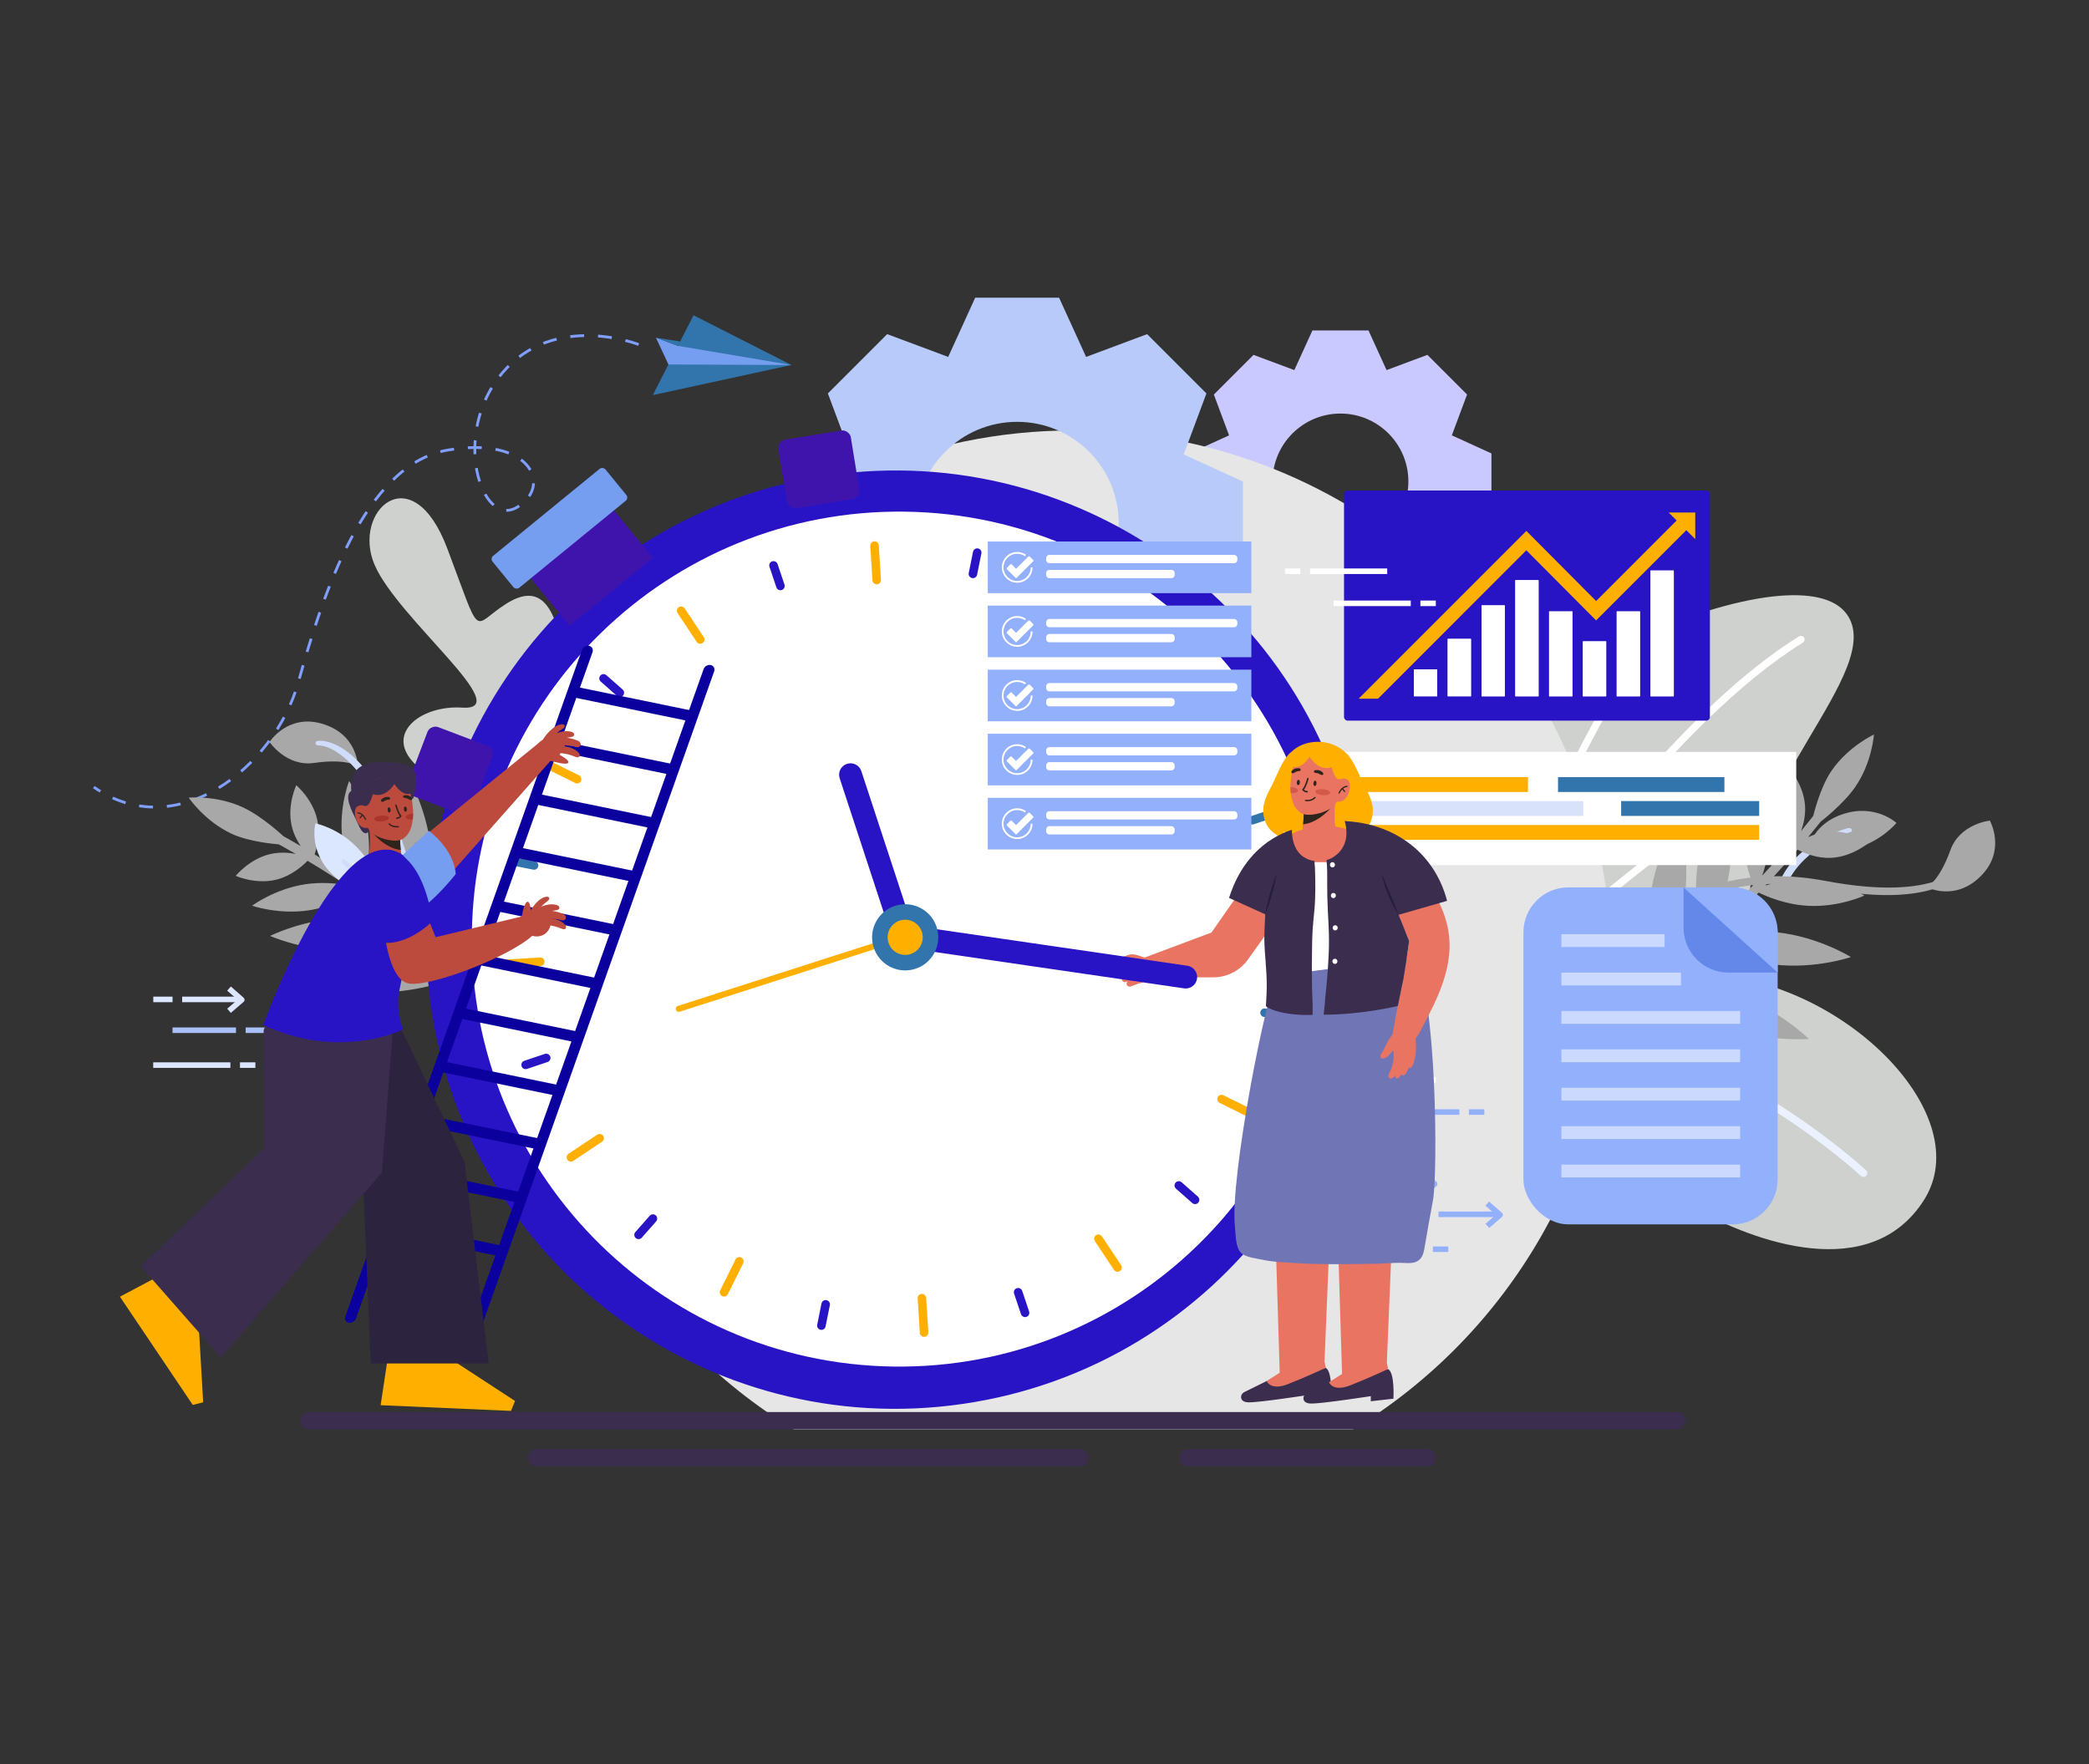 <?xml version="1.0" encoding="UTF-8"?>
<svg id="Layer_1" data-name="Layer 1" xmlns="http://www.w3.org/2000/svg" viewBox="0 0 752 635">
  <rect x="0" y="0" width="752" height="635" fill="#333333" stroke="none"/>
  <defs>
    <style>
      .cls-1 {
        fill: #c9c9ff;
      }

      .cls-2 {
        fill: #cfd1cf;
      }

      .cls-3 {
        fill: #d8e2fb;
      }

      .cls-4 {
        fill: #a9352d;
      }

      .cls-5 {
        fill: #3b2d4e;
      }

      .cls-6 {
        fill: #cad9fd;
      }

      .cls-7 {
        fill: #93b0fd;
      }

      .cls-8 {
        fill: #dce7ff;
      }

      .cls-9 {
        fill: #d35a4b;
      }

      .cls-10 {
        fill: #fff;
      }

      .cls-11 {
        fill: #cfdcfa;
      }

      .cls-12 {
        fill: #3f14ad;
      }

      .cls-13 {
        fill: #271e3b;
      }

      .cls-14 {
        fill: #7076b5;
      }

      .cls-15 {
        fill: #dbe6ff;
      }

      .cls-16 {
        fill: #ebf1ff;
      }

      .cls-17 {
        fill: none;
        stroke: #809eff;
        stroke-dasharray: 5;
        stroke-miterlimit: 10;
      }

      .cls-18 {
        fill: #0b009e;
      }

      .cls-19 {
        fill: #6388ea;
      }

      .cls-20 {
        fill: #a8a8a8;
      }

      .cls-21 {
        fill: #759ef0;
      }

      .cls-22 {
        fill: #bc4b3e;
      }

      .cls-23 {
        fill: #2914c5;
      }

      .cls-24 {
        fill: #ea7462;
      }

      .cls-25 {
        fill: #3274ac;
      }

      .cls-26 {
        fill: #dc6e65;
      }

      .cls-27 {
        fill: #b8caf9;
      }

      .cls-28 {
        fill: #ffaf00;
      }

      .cls-29 {
        fill: #2f241c;
      }

      .cls-30 {
        fill: #a9bff7;
      }

      .cls-31 {
        fill: #2c233e;
      }

      .cls-32 {
        fill: #e6e6e6;
      }
    </style>
  </defs>
  <g>
    <g>
      <path class="cls-17" d="M229.91,124.02s-30.22-11.89-48.99,10.1c-18.77,22-7.64,56.35,5.3,48.43,12.94-7.93,4.44-25.77-25.27-20.49-29.71,5.28-44.8,52.04-53.48,83.28-8.68,31.23-44.3,58.69-73.7,37.98"/>
      <g>
        <polygon class="cls-25" points="234.99 142.23 249.66 113.48 284.9 131.39 234.99 142.23"/>
        <polygon class="cls-21" points="284.9 131.39 244.04 124.5 236.12 121.55 240.62 131.2 284.9 131.39"/>
        <polygon class="cls-25" points="244.84 122.92 236.12 121.55 244.04 124.5 244.84 122.92"/>
      </g>
    </g>
    <g>
      <path class="cls-1" d="M536.89,163.22l-14.26-6.51,5.48-14.69-14.28-14.28-14.69,5.48-6.51-14.26h-20.19l-6.51,14.26-14.69-5.48-14.28,14.28,5.48,14.69-14.26,6.51v20.19l14.26,6.51-5.48,14.69,14.28,14.28,14.69-5.48,6.51,14.26h20.19l6.51-14.26,14.69,5.48,14.28-14.28-5.48-14.69,14.26-6.51v-20.19ZM482.54,197.77c-13.5,0-24.45-10.95-24.45-24.45s10.95-24.45,24.45-24.45,24.45,10.95,24.45,24.45-10.95,24.45-24.45,24.45Z"/>
      <g>
        <g>
          <path class="cls-20" d="M163.71,348.62c-1.8-1.62-3.62-3.21-5.44-4.76-3.02-2.52-5.96-4.94-8.83-7.21-4.11,1.74-13.67,5.21-24.88,5.46-15.02.34-27.32-5.21-27.32-5.21,0,0,12.04-6.1,27.05-6.44,8.44-.19,16.02,1.48,21.04,2.98-2.88-2.23-5.69-4.33-8.42-6.31-.54-.39-1.08-.78-1.62-1.16-.01-.01-.03-.02-.05-.03-2.34-1.67-4.61-3.26-6.81-4.75-2.99,1.85-9.37,5.29-17.2,6.49-10.92,1.67-20.49-1.65-20.49-1.65,0,0,8.13-6.04,19.05-7.71,5.69-.87,10.99-.38,14.79.28-1.65-1.1-3.24-2.14-4.77-3.12-3.13-2-6.16-3.87-9.1-5.62-1.73,1.8-5.85,5.49-11.37,6.82-7.39,1.78-14.49-1.39-14.49-1.39,0,0,4.88-6.04,12.27-7.81,3.4-.82,6.73-.58,9.34-.1-1.82-1.05-3.6-2.05-5.35-3.03l-.75-.41s-10.38-.69-17.1-3.86c-9.68-4.57-15.33-12.94-15.33-12.94,0,0,10.06-.98,19.74,3.59,6.84,3.22,14.39,10.31,14.39,10.31.11.06,2.37,1.27,6.16,3.5-1.34-2.01-2.63-4.54-3.26-7.44-1.62-7.42,1.69-14.45,1.69-14.45,0,0,5.94,5.01,7.55,12.44,1.1,5.04-.07,9.87-.94,12.47,4.08,2.48,9.07,5.63,14.63,9.37-1.74-3.49-3.98-8.98-4.7-15.4-1.23-10.98,2.48-20.4,2.48-20.4,0,0,5.7,8.38,6.93,19.36.89,7.97-.81,15.09-1.81,18.41,5.65,3.87,11.79,8.29,18.1,13.19-1.94-4.8-4.62-12.91-5.08-22.28-.73-15,4.49-27.44,4.49-27.44,0,0,6.42,11.87,7.15,26.87.55,11.18-2.21,20.9-3.65,25.15,5.47,4.35,11.03,9.04,16.45,14.03-.88-4.99-2.21-15.78.01-27.63,3.04-16.24,11.59-28.27,11.59-28.27,0,0,3.62,14.31.58,30.55-2.42,12.91-8.31,23.13-10.62,26.79.72.67,1.44,1.35,2.15,2.04.49.44.98.87,1.47,1.32-.02.02-.03.03-.05.05,2,1.94,3.96,3.93,5.88,5.94l-2.77,1.8c-3.29-3.42-6.68-6.74-10.14-9.93-4.12,1.74-15.02,5.77-27.96,6.07-16.52.37-30.06-5.52-30.06-5.52,0,0,13.25-6.49,29.77-6.87,10.8-.24,20.29,2.19,25.59,3.9Z"/>
          <g>
            <path class="cls-2" d="M599.23,386.5c15.91-12.72,35.06-33.64,31.32-58.78-6.24-41.88,49.12-86.48,34.17-106.74-17.06-23.12-115.16,17.09-154.7,64.68-12.89,15.52-21.84,34.12-27.47,53.1l116.68,47.75Z"/>
            <path class="cls-10" d="M586.39,370.19c-.16.03-10.41,2.13-25.38.67l7.6,3.11c11.05.29,18.19-1.17,18.33-1.2.71-.15,1.17-.86,1.02-1.57-.15-.72-.86-1.17-1.57-1.02ZM607.8,330.29c-.55-.48-1.39-.42-1.87.14-.28.32-25.59,29.11-64.1,32.59l5.04,2.06c36.87-5.4,60.79-32.61,61.06-32.92.48-.55.42-1.39-.13-1.86ZM503.69,320.77c-.2-.7-.93-1.11-1.64-.91-.7.2-1.11.93-.91,1.64.25.88,4.94,16.87,15.75,31.3l5.07,2.08c-12.67-14.98-18.22-33.88-18.28-34.11ZM621.03,289.43c-.41-.6-1.23-.76-1.84-.35-.4.27-38.02,26.03-82.26,67.16,16.51-25.17,65.63-96.15,112.07-124.91.62-.38.81-1.2.43-1.82-.38-.62-1.2-.81-1.82-.43-46.93,29.07-96.4,100.59-112.95,125.82,18.74-54.11,43.24-97.34,43.5-97.8.36-.63.14-1.44-.49-1.8-.64-.37-1.44-.14-1.8.49-.27.47-26.21,46.24-45.2,102.64l5.44,2.22c45.23-42.42,84.2-69.11,84.6-69.39.6-.41.76-1.23.35-1.84ZM531.46,280.59c-.68-.26-1.45.09-1.7.77-.11.3-10.36,28.56-2.48,75.69l2.88,1.18c-8.27-47.34,1.96-75.65,2.07-75.94.25-.68-.1-1.44-.78-1.7Z"/>
          </g>
          <g>
            <g>
              <path class="cls-20" d="M693.64,319.34s10.39,5.55,19.84-4.42c8.66-9.14,2.83-19.53,2.83-19.53,0,0-10.79,1.1-14.22,10.67-4.02,11.21-8.45,13.28-8.45,13.28Z"/>
              <path class="cls-20" d="M650.74,306.74s.83-9.57,12.3-13.56c11.89-4.14,19.64,3.04,19.64,3.04,0,0-5.35,6.69-15.27,9.34-10.59,2.82-16.66,1.18-16.66,1.18Z"/>
              <path class="cls-11" d="M641.03,316.74c.02-.16.06-.33.13-.48,6.6-13.62,23.14-17.9,23.84-18.09.73-.2,1.43-.17,1.63.57.21.73-.62.83-1.36,1.03-.16.04-15.59,5.22-21.63,17.69-.33.69-1.16.97-1.84.64-.53-.26-.82-.81-.77-1.36Z"/>
              <path class="cls-20" d="M575,352.22c.01-.17.06-.33.14-.49,7.84-15.86,35.09-43.49,82.11-34.61,41.35,7.81,49.31-6.11,49.38-6.25.33-.68.82-1.4,1.51-1.07.68.33.42.99.1,1.67-.32.68-7.72,16.63-51.5,8.37-45.39-8.57-71.61,17.92-79.13,33.12-.34.68-1.16.96-1.85.63-.52-.26-.81-.81-.76-1.36Z"/>
            </g>
            <g>
              <path class="cls-20" d="M128.81,275.86s.03-11.78-13.22-15.44c-12.14-3.36-18.57,6.67-18.57,6.67,0,0,6.04,9.01,16.1,7.54,11.79-1.71,15.7,1.23,15.7,1.23Z"/>
              <path class="cls-15" d="M137.82,319.65s-8.84,3.76-17.74-4.49c-9.24-8.56-6.54-18.77-6.54-18.77,0,0,8.42,1.59,15.41,9.1,7.46,8.03,8.86,14.16,8.86,14.16Z"/>
              <path class="cls-11" d="M151.21,323.53c-.15.06-.32.1-.49.11-15.12.56-26.67-12.03-27.16-12.56-.52-.55-.82-1.19-.26-1.71.55-.53,1.02.16,1.55.71.11.12,11.92,11.31,25.78,10.8.76-.03,1.4.57,1.43,1.33.02.59-.33,1.1-.84,1.32Z"/>
              <path class="cls-11" d="M213.54,365.18c-.15.07-.32.1-.5.11-17.68.52-54.87-10.57-69.11-56.26-12.52-40.18-28.54-40.67-28.7-40.67-.76.02-1.62-.07-1.65-.83-.03-.75.67-.84,1.43-.88.75-.04,18.31-.99,31.56,41.55,13.74,44.11,49.43,54.82,66.39,54.32.76-.02,1.4.58,1.42,1.34.02.59-.33,1.09-.84,1.31Z"/>
            </g>
            <g>
              <path class="cls-2" d="M545.39,410.49c31.36-.89,43.19,12.34,64.47,24.37,21.28,12.03,63.38,27.52,82.72-2.86,19.34-30.39-28.06-78.03-76.13-81.05-48.07-3.02-71.06,59.54-71.06,59.54Z"/>
              <path class="cls-16" d="M554.61,367.28c.22.27.54.46.92.5,61.88,6.95,113.81,55,114.33,55.49.56.52,1.43.49,1.95-.06.52-.56.5-1.44-.06-1.95-.52-.49-53.13-49.16-115.91-56.22-.76-.08-1.44.46-1.52,1.22-.04.38.07.75.3,1.02Z"/>
            </g>
            <g>
              <path class="cls-2" d="M289.9,414.95c8.32-48.92,12.91-83.08-7.82-78.44-20.73,4.64-23.28-1.66-17.94-36.65,5.34-34.99-12.64-20.65-26.32-4.99-13.68,15.66,12.3-42.28-8.32-47.4-20.62-5.12-22.69,29.14-25.34-.63s-9.51-37.39-22.05-29.43c-12.54,7.96-8.35,13.9-21.07-19.91-12.72-33.81-34.52-13.47-26.18,5.86s51.31,52.67,31.54,51.36c-19.77-1.3-37.32,17.52,4.23,31.7,41.55,14.18-32.53,15.87-16.5,31.19,16.03,15.31,65.79,4.75,55.5,20.22-10.28,15.48-41.64-6.72-49.44,13.36-7.8,20.07,70.85,31.11,87.73,50.24,16.88,19.13,39.57,27.64,41.97,13.52Z"/>
              <path class="cls-10" d="M242.17,348.59c-14.48-24-31.3-51.46-47.06-76.2-8.29-2.25-32.48.65-32.48.65,9.11-2.91,28.98-2.46,31.37-2.4-4.43-6.94-8.77-13.66-12.94-20,4.49,6.57,9.41,13.81,14.59,21.51l.58.62c-.07-.03-.15-.06-.23-.09,5.53,8.22,11.35,16.93,17.25,25.87,0,0-2.09-16.61,4.17-25.75,0,0-5.91,15.81-1.27,30.15l-.05-.07c5.75,8.75,11.54,17.66,17.17,26.49,1.18-4.86,5.5-18.46,18.01-25.34,0,0-15.68,14.2-15.08,29.94,20.46,32.26,38.36,62.69,44,78.56,0,0-15.2-26.04-35.6-59.91-16.27-5.06-46.43,4.96-46.43,4.96,14.47-8.06,41.98-8.94,44-9Z"/>
            </g>
          </g>
          <path class="cls-20" d="M598.35,348.94c1.89-1.51,3.75-3.05,5.58-4.59,2.98-2.57,5.84-5.09,8.54-7.55-1.05-4.34-2.92-14.33-1.35-25.44,2.09-14.87,9.57-26.11,9.57-26.11,0,0,4.07,12.87,1.97,27.74-1.18,8.36-4.06,15.57-6.35,20.28,2.67-2.48,5.19-4.91,7.6-7.28.47-.47.95-.94,1.41-1.41.01-.01.03-.03.04-.04,2.03-2.03,3.96-4.02,5.8-5.95-1.34-3.25-3.7-10.1-3.61-18.03.12-11.05,4.95-19.95,4.95-19.95,0,0,4.64,9.01,4.52,20.05-.06,5.76-1.41,10.91-2.67,14.55,1.35-1.45,2.63-2.85,3.85-4.2,2.48-2.76,4.82-5.46,7.02-8.07-1.49-2-4.47-6.67-4.89-12.32-.55-7.58,3.72-14.07,3.72-14.07,0,0,5.17,5.8,5.72,13.38.25,3.49-.52,6.73-1.42,9.23,1.33-1.62,2.61-3.22,3.86-4.79l.53-.68s2.36-10.13,6.58-16.25c6.08-8.81,15.26-13.03,15.26-13.03,0,0-.66,10.08-6.74,18.89-4.29,6.23-12.5,12.53-12.5,12.53-.08.1-1.64,2.13-4.45,5.51,2.2-.99,4.9-1.86,7.87-2.01,7.59-.39,13.99,4.02,13.99,4.02,0,0-5.91,5.05-13.5,5.44-5.16.27-9.73-1.67-12.15-2.95-3.11,3.63-7.03,8.04-11.62,12.92,3.72-1.15,9.51-2.47,15.96-2.14,11.03.57,19.73,5.75,19.73,5.75,0,0-9.19,4.27-20.22,3.7-8.01-.41-14.76-3.25-17.87-4.77-4.74,4.95-10.09,10.29-15.95,15.72,5.05-1.14,13.49-2.46,22.81-1.39,14.92,1.71,26.35,8.88,26.35,8.88,0,0-12.76,4.41-27.68,2.7-11.13-1.27-20.27-5.57-24.22-7.68-5.18,4.69-10.71,9.41-16.51,13.95,5.07-.06,15.93.38,27.26,4.49,15.53,5.63,26.01,16.02,26.01,16.02,0,0-14.7,1.26-30.24-4.38-12.35-4.48-21.48-11.95-24.72-14.83-.78.6-1.57,1.2-2.36,1.79-.52.41-1.02.82-1.54,1.24-.01-.02-.03-.04-.04-.06-2.24,1.65-4.52,3.27-6.82,4.84l-1.33-3.03c3.91-2.69,7.73-5.5,11.44-8.4-1.05-4.35-3.26-15.76-1.46-28.58,2.31-16.37,10.32-28.76,10.32-28.76,0,0,4.26,14.13,1.95,30.49-1.51,10.7-5.45,19.67-8,24.62Z"/>
        </g>
        <path class="cls-32" d="M285.85,514.61h201.13c55.94-34.01,93.31-95.53,93.31-165.79,0-107.08-86.8-193.88-193.88-193.88s-193.88,86.8-193.88,193.88c0,70.25,37.37,131.78,93.31,165.79Z"/>
      </g>
    </g>
    <path class="cls-27" d="M447.42,173.32l-21.32-9.73,8.19-21.96-21.35-21.35-21.96,8.2-9.73-21.32h-30.19l-9.73,21.32-21.96-8.2-21.35,21.35,8.2,21.96-21.32,9.73v30.19l21.32,9.73-8.2,21.96,21.35,21.35,21.96-8.2,9.73,21.32h30.19l9.73-21.32,21.96,8.2,21.35-21.35-8.19-21.96,21.32-9.73v-30.19ZM366.16,224.97c-20.19,0-36.56-16.37-36.56-36.56s16.37-36.56,36.56-36.56,36.56,16.37,36.56,36.56-16.37,36.56-36.56,36.56Z"/>
    <g>
      <path class="cls-23" d="M155.21,362.58c-13.43-92.29,50.49-178,142.78-191.44,92.29-13.43,178,50.5,191.43,142.79,13.44,92.29-50.49,178-142.78,191.43-92.29,13.43-178-50.5-191.43-142.78Z"/>
      <path class="cls-10" d="M325.85,184.18c-84.98-1.17-154.81,66.77-155.99,151.75-1.17,84.98,66.77,154.82,151.75,155.99,84.98,1.17,154.82-66.77,156-151.75,1.17-84.98-66.77-154.82-151.75-155.99Z"/>
      <rect class="cls-12" x="192.81" y="190.87" width="38.65" height="24.96" transform="translate(-80.8 180.04) rotate(-39.24)"/>
      <rect class="cls-12" x="148.71" y="264.97" width="26.41" height="24.96" rx="2.94" ry="2.94" transform="translate(-154.91 330.51) rotate(-69.24)"/>
      <rect class="cls-12" x="281.57" y="156.46" width="26.41" height="24.96" rx="2.94" ry="2.94" transform="translate(-23.3 49.52) rotate(-9.24)"/>
      <rect class="cls-21" x="175.15" y="182.76" width="52.47" height="14.84" rx="1.47" ry="1.47" transform="translate(-74.89 170.27) rotate(-39.24)"/>
      <g>
        <path class="cls-28" d="M331.78,465.76c.85-.05,1.58.59,1.63,1.44l.78,12.4c.05.85-.59,1.58-1.44,1.63-.85.05-1.58-.59-1.63-1.44l-.78-12.4c-.05-.85.59-1.58,1.44-1.63Z"/>
        <path class="cls-28" d="M314.72,194.87c.85-.05,1.58.59,1.63,1.44l.78,12.4c.05.85-.59,1.58-1.44,1.63-.85.05-1.58-.59-1.63-1.44l-.78-12.4c-.05-.85.59-1.58,1.44-1.63Z"/>
      </g>
      <g>
        <path class="cls-23" d="M366.42,463.63c.68-.04,1.33.37,1.55,1.05l2.49,7.4c.27.8-.16,1.68-.97,1.95-.8.27-1.68-.16-1.95-.97l-2.49-7.4c-.27-.8.16-1.68.97-1.95.13-.04.26-.07.4-.08Z"/>
        <path class="cls-23" d="M278.36,202c.68-.04,1.33.37,1.55,1.04l2.49,7.4c.27.8-.16,1.68-.97,1.95-.8.27-1.67-.16-1.95-.97l-2.49-7.41c-.27-.8.16-1.68.97-1.95.13-.04.26-.07.39-.08Z"/>
      </g>
      <g>
        <path class="cls-23" d="M424.25,425.2c.39-.02.79.1,1.11.38l5.86,5.17c.64.56.7,1.53.14,2.17-.56.64-1.53.7-2.17.14l-5.86-5.17c-.64-.56-.7-1.53-.14-2.17.28-.32.66-.49,1.06-.52Z"/>
        <path class="cls-23" d="M217.17,242.66c.39-.02.79.1,1.11.38l5.86,5.17c.64.56.7,1.53.14,2.17-.56.64-1.53.7-2.17.14l-5.86-5.17c-.64-.56-.7-1.53-.14-2.17.28-.32.66-.49,1.06-.52Z"/>
      </g>
      <g>
        <path class="cls-25" d="M455.11,363.02c.13,0,.26,0,.4.03l7.66,1.54c.83.17,1.37.98,1.2,1.81-.17.83-.98,1.37-1.81,1.2l-7.66-1.55c-.83-.17-1.37-.98-1.2-1.81.14-.7.73-1.19,1.41-1.23Z"/>
        <path class="cls-25" d="M184.5,308.47c.13,0,.27,0,.4.03l7.66,1.54c.83.17,1.37.98,1.2,1.81-.17.83-.98,1.37-1.81,1.2l-7.66-1.54c-.83-.17-1.37-.98-1.2-1.81.14-.7.73-1.19,1.41-1.23Z"/>
      </g>
      <g>
        <path class="cls-25" d="M458.15,291.24c.68-.05,1.33.37,1.55,1.04.27.8-.16,1.68-.97,1.95l-7.41,2.49c-.8.27-1.68-.16-1.95-.97-.27-.81.16-1.68.97-1.95l7.4-2.49c.13-.04.26-.07.39-.08Z"/>
        <path class="cls-23" d="M196.53,379.3c.68-.04,1.33.37,1.55,1.04.27.81-.16,1.68-.97,1.95l-7.4,2.49c-.8.27-1.68-.16-1.95-.97-.27-.8.16-1.67.97-1.95l7.4-2.49c.13-.04.26-.07.4-.08Z"/>
      </g>
      <path class="cls-23" d="M234.95,437.12c.39-.02.79.1,1.11.38.64.56.7,1.53.14,2.17l-5.17,5.86c-.56.64-1.53.7-2.17.14-.64-.56-.7-1.53-.14-2.17l5.17-5.86c.28-.32.66-.49,1.06-.52Z"/>
      <g>
        <path class="cls-23" d="M351.68,197.39c.13,0,.27,0,.4.03.83.17,1.37.98,1.2,1.81l-1.54,7.66c-.17.83-.98,1.37-1.81,1.2-.83-.17-1.37-.98-1.2-1.81l1.54-7.66c.14-.7.73-1.19,1.41-1.23Z"/>
        <path class="cls-23" d="M297.13,467.99c.13,0,.27,0,.4.03.83.17,1.37.98,1.2,1.81l-1.54,7.66c-.17.83-.98,1.37-1.81,1.2-.83-.17-1.37-.98-1.2-1.81l1.54-7.66c.14-.7.73-1.19,1.41-1.23Z"/>
      </g>
      <g>
        <path class="cls-28" d="M395.31,444.38c.53-.03,1.06.21,1.38.68l6.88,10.35c.47.71.28,1.66-.43,2.13-.71.47-1.66.28-2.13-.43l-6.88-10.35c-.47-.71-.28-1.66.43-2.13.23-.15.49-.24.75-.25Z"/>
        <path class="cls-28" d="M245.09,218.31c.53-.03,1.06.21,1.38.68l6.88,10.35c.47.71.28,1.66-.43,2.13-.71.47-1.66.28-2.13-.43l-6.88-10.35c-.47-.71-.28-1.66.43-2.13.23-.15.49-.24.75-.25Z"/>
      </g>
      <g>
        <path class="cls-28" d="M439.64,394.09c.26-.02.53.03.78.16l11.13,5.52c.76.38,1.07,1.3.69,2.06-.38.76-1.3,1.07-2.06.69l-11.13-5.52c-.76-.38-1.07-1.3-.69-2.06.25-.51.75-.82,1.28-.85Z"/>
        <path class="cls-28" d="M196.51,273.42c.26-.02.53.03.78.16l11.13,5.52c.76.38,1.07,1.3.7,2.06-.38.76-1.3,1.07-2.06.69l-11.13-5.52c-.76-.38-1.07-1.3-.69-2.06.25-.51.75-.82,1.28-.85Z"/>
      </g>
      <g>
        <path class="cls-28" d="M452.88,328.38l12.4-.78c.85-.05,1.58.59,1.63,1.44.05.85-.59,1.58-1.44,1.63l-12.4.78c-.85.05-1.58-.59-1.63-1.44-.05-.85.59-1.58,1.44-1.63Z"/>
        <path class="cls-28" d="M194.39,344.66c.85-.05,1.58.59,1.63,1.44.05.85-.59,1.58-1.44,1.63l-12.4.78c-.85.05-1.58-.59-1.63-1.44-.05-.85.59-1.58,1.44-1.63l12.4-.78Z"/>
      </g>
      <path class="cls-28" d="M215.77,408.19c.53-.03,1.06.21,1.38.68.47.71.28,1.66-.43,2.13l-10.35,6.88c-.71.47-1.66.28-2.13-.43-.47-.71-.28-1.66.43-2.13l10.35-6.88c.23-.16.49-.24.75-.25Z"/>
      <path class="cls-28" d="M266.06,452.52c.26-.02.53.03.78.16.76.38,1.07,1.3.69,2.06l-5.52,11.13c-.38.76-1.3,1.07-2.06.69-.76-.38-1.07-1.3-.69-2.06l5.52-11.13c.25-.51.75-.82,1.28-.85Z"/>
    </g>
    <g>
      <path class="cls-5" d="M603.65,514.55H111.14c-1.73,0-3.13-1.4-3.13-3.13h0c0-1.73,1.4-3.13,3.13-3.13h492.51c1.73,0,3.13,1.4,3.13,3.13h0c0,1.73-1.4,3.13-3.13,3.13Z"/>
      <path class="cls-5" d="M193.22,521.59h195.44c1.73,0,3.13,1.4,3.13,3.13h0c0,1.73-1.4,3.13-3.13,3.13h-195.44c-1.73,0-3.13-1.4-3.13-3.13h0c0-1.73,1.4-3.13,3.13-3.13Z"/>
      <path class="cls-5" d="M427.75,521.59h85.99c1.73,0,3.13,1.4,3.13,3.13h0c0,1.73-1.4,3.13-3.13,3.13h-85.99c-1.73,0-3.13-1.4-3.13-3.13h0c0-1.73,1.4-3.13,3.13-3.13Z"/>
    </g>
    <g>
      <g>
        <path class="cls-23" d="M614.17,176.57h-128.99c-.75,0-1.36.61-1.36,1.36v80.13c0,.75.61,1.36,1.36,1.36h128.99c.75,0,1.36-.61,1.36-1.36v-80.13c0-.75-.61-1.36-1.36-1.36Z"/>
        <g>
          <g>
            <rect class="cls-10" x="508.98" y="240.94" width="8.37" height="9.7"/>
            <rect class="cls-10" x="521.15" y="229.98" width="8.37" height="20.66"/>
            <rect class="cls-10" x="533.32" y="217.92" width="8.37" height="32.73"/>
            <rect class="cls-10" x="545.48" y="208.84" width="8.37" height="41.81"/>
            <rect class="cls-10" x="569.82" y="230.87" width="8.37" height="19.78"/>
            <rect class="cls-10" x="581.99" y="220.09" width="8.37" height="30.56"/>
            <rect class="cls-10" x="594.16" y="205.37" width="8.37" height="45.28"/>
            <rect class="cls-10" x="508.98" y="240.94" width="8.37" height="9.7"/>
            <rect class="cls-10" x="521.15" y="229.98" width="8.37" height="20.66"/>
            <rect class="cls-10" x="533.32" y="217.92" width="8.37" height="32.73"/>
            <rect class="cls-10" x="545.48" y="208.84" width="8.37" height="41.81"/>
            <rect class="cls-10" x="569.82" y="230.87" width="8.37" height="19.78"/>
            <rect class="cls-10" x="581.99" y="220.09" width="8.37" height="30.56"/>
            <rect class="cls-10" x="594.16" y="205.37" width="8.37" height="45.28"/>
            <rect class="cls-10" x="557.65" y="220.09" width="8.37" height="30.56"/>
            <rect class="cls-10" x="557.65" y="220.09" width="8.37" height="30.56"/>
          </g>
          <polygon class="cls-28" points="610.26 184.49 600.69 184.49 603.56 187.36 574.58 216.35 549.46 191.12 489.09 251.5 496.06 251.5 549.45 198.09 574.57 223.33 607.04 190.85 610.26 194.06 610.26 184.49"/>
        </g>
      </g>
      <g>
        <rect class="cls-7" x="548.4" y="319.43" width="91.52" height="121.31" rx="16.19" ry="16.19"/>
        <path class="cls-7" d="M623.73,319.43h-17.68s0,14.48,0,14.48c0,8.94,7.25,16.19,16.19,16.19h17.68s0-14.48,0-14.48c0-8.94-7.25-16.19-16.19-16.19Z"/>
        <path class="cls-19" d="M606.04,319.43v14.48c0,8.94,7.25,16.19,16.19,16.19h17.68s-33.87-30.66-33.87-30.66Z"/>
        <g>
          <rect class="cls-6" x="562.07" y="336.28" width="37.15" height="4.61"/>
          <rect class="cls-6" x="562.07" y="350.11" width="43.05" height="4.61"/>
          <rect class="cls-6" x="562.07" y="363.93" width="64.34" height="4.61"/>
          <rect class="cls-6" x="562.07" y="377.75" width="64.34" height="4.61"/>
          <rect class="cls-6" x="562.07" y="391.57" width="64.34" height="4.61"/>
          <rect class="cls-6" x="562.07" y="405.39" width="64.34" height="4.61"/>
          <rect class="cls-6" x="562.07" y="419.22" width="64.34" height="4.61"/>
        </g>
      </g>
      <g>
        <rect class="cls-7" x="355.58" y="287.19" width="94.88" height="18.59"/>
        <g>
          <path class="cls-10" d="M371.89,293.81l-1.2-1.21c-.14-.14-.38-.14-.52,0l-4.41,4.41-1.56-1.56c-.14-.14-.38-.14-.52,0l-1.2,1.21c-.14.14-.14.38,0,.52l3.29,3.29,6.14-6.14c.14-.14.14-.38,0-.52Z"/>
          <path class="cls-10" d="M366.16,302.02c-3.05,0-5.53-2.48-5.53-5.53s2.48-5.53,5.53-5.53c1.15,0,2.25.35,3.18,1.01l-.37.52c-.83-.58-1.8-.89-2.82-.89-2.7,0-4.9,2.2-4.9,4.9s2.2,4.9,4.9,4.9,4.9-2.2,4.9-4.9h.64c0,3.05-2.48,5.53-5.53,5.53Z"/>
        </g>
        <path class="cls-10" d="M377.76,292.01h66.49c.64,0,1.17.52,1.17,1.17v.64c0,.64-.52,1.17-1.17,1.17h-66.49c-.64,0-1.17-.52-1.17-1.17v-.64c0-.64.52-1.17,1.17-1.17Z"/>
        <path class="cls-10" d="M377.76,297.4h43.93c.64,0,1.17.52,1.17,1.17v.64c0,.64-.52,1.17-1.17,1.17h-43.93c-.64,0-1.17-.52-1.17-1.17v-.64c0-.64.52-1.17,1.17-1.17Z"/>
        <rect class="cls-7" x="355.58" y="264.12" width="94.88" height="18.59"/>
        <g>
          <path class="cls-10" d="M371.89,270.74l-1.2-1.21c-.14-.14-.38-.14-.52,0l-4.41,4.41-1.56-1.56c-.14-.14-.38-.14-.52,0l-1.2,1.2c-.14.14-.14.38,0,.52l3.29,3.29,6.14-6.14c.14-.14.14-.38,0-.52Z"/>
          <path class="cls-10" d="M366.16,278.95c-3.05,0-5.53-2.48-5.53-5.53s2.48-5.53,5.53-5.53c1.15,0,2.25.35,3.18,1.01l-.37.52c-.83-.58-1.8-.89-2.82-.89-2.7,0-4.9,2.2-4.9,4.9s2.2,4.9,4.9,4.9,4.9-2.2,4.9-4.9h.64c0,3.05-2.48,5.53-5.53,5.53Z"/>
        </g>
        <path class="cls-10" d="M377.76,268.94h66.49c.64,0,1.17.52,1.17,1.17v.64c0,.64-.52,1.17-1.17,1.17h-66.49c-.64,0-1.17-.52-1.17-1.17v-.64c0-.64.52-1.17,1.17-1.17Z"/>
        <path class="cls-10" d="M377.76,274.34h43.93c.64,0,1.17.52,1.17,1.17v.64c0,.64-.52,1.17-1.17,1.17h-43.93c-.64,0-1.17-.52-1.17-1.17v-.64c0-.64.52-1.17,1.17-1.17Z"/>
        <rect class="cls-7" x="355.58" y="241.06" width="94.88" height="18.59"/>
        <g>
          <path class="cls-10" d="M371.89,247.68l-1.2-1.21c-.14-.14-.38-.14-.52,0l-4.41,4.41-1.56-1.56c-.14-.14-.38-.14-.52,0l-1.2,1.21c-.14.14-.14.38,0,.52l3.29,3.29,6.14-6.14c.14-.14.14-.38,0-.52Z"/>
          <path class="cls-10" d="M366.16,255.89c-3.05,0-5.53-2.48-5.53-5.53s2.48-5.53,5.53-5.53c1.15,0,2.25.35,3.18,1.01l-.37.52c-.83-.58-1.8-.89-2.82-.89-2.7,0-4.9,2.2-4.9,4.9s2.2,4.9,4.9,4.9,4.9-2.2,4.9-4.9h.64c0,3.05-2.48,5.53-5.53,5.53Z"/>
        </g>
        <path class="cls-10" d="M377.76,245.88h66.49c.64,0,1.17.52,1.17,1.17v.64c0,.64-.52,1.17-1.17,1.17h-66.49c-.64,0-1.17-.52-1.17-1.17v-.64c0-.64.52-1.17,1.17-1.17Z"/>
        <path class="cls-10" d="M377.76,251.27h43.93c.64,0,1.17.52,1.17,1.17v.64c0,.64-.52,1.17-1.17,1.17h-43.93c-.64,0-1.17-.52-1.17-1.17v-.64c0-.64.52-1.17,1.17-1.17Z"/>
        <rect class="cls-7" x="355.58" y="217.99" width="94.88" height="18.59"/>
        <g>
          <path class="cls-10" d="M371.89,224.61l-1.2-1.21c-.14-.14-.38-.14-.52,0l-4.41,4.41-1.56-1.56c-.14-.14-.38-.14-.52,0l-1.2,1.21c-.14.14-.14.38,0,.52l3.29,3.29,6.14-6.14c.14-.14.14-.38,0-.52Z"/>
          <path class="cls-10" d="M366.16,232.82c-3.05,0-5.53-2.48-5.53-5.53s2.48-5.53,5.53-5.53c1.15,0,2.25.35,3.18,1.01l-.37.52c-.83-.58-1.8-.89-2.82-.89-2.7,0-4.9,2.2-4.9,4.9s2.2,4.9,4.9,4.9,4.9-2.2,4.9-4.9h.64c0,3.05-2.48,5.53-5.53,5.53Z"/>
        </g>
        <path class="cls-10" d="M377.76,222.81h66.49c.64,0,1.17.52,1.17,1.17v.64c0,.64-.52,1.17-1.17,1.17h-66.49c-.64,0-1.17-.52-1.17-1.17v-.64c0-.64.52-1.17,1.17-1.17Z"/>
        <path class="cls-10" d="M377.76,228.21h43.93c.64,0,1.17.52,1.17,1.17v.64c0,.64-.52,1.17-1.17,1.17h-43.93c-.64,0-1.17-.52-1.17-1.17v-.64c0-.64.52-1.17,1.17-1.17Z"/>
        <rect class="cls-7" x="355.58" y="194.93" width="94.88" height="18.59"/>
        <g>
          <path class="cls-10" d="M371.89,201.55l-1.2-1.21c-.14-.14-.38-.14-.52,0l-4.41,4.41-1.56-1.56c-.14-.14-.38-.14-.52,0l-1.2,1.2c-.14.14-.14.38,0,.52l3.29,3.29,6.14-6.14c.14-.14.14-.38,0-.52Z"/>
          <path class="cls-10" d="M366.16,209.76c-3.05,0-5.53-2.48-5.53-5.53s2.48-5.53,5.53-5.53c1.15,0,2.25.35,3.18,1.01l-.37.52c-.83-.58-1.8-.89-2.82-.89-2.7,0-4.9,2.2-4.9,4.9s2.2,4.9,4.9,4.9,4.9-2.2,4.9-4.9h.64c0,3.05-2.48,5.53-5.53,5.53Z"/>
        </g>
        <path class="cls-10" d="M377.76,199.75h66.49c.64,0,1.17.52,1.17,1.17v.64c0,.64-.52,1.17-1.17,1.17h-66.49c-.64,0-1.17-.52-1.17-1.17v-.64c0-.64.52-1.17,1.17-1.17Z"/>
        <path class="cls-10" d="M377.76,205.14h43.93c.64,0,1.17.52,1.17,1.17v.64c0,.64-.52,1.17-1.17,1.17h-43.93c-.64,0-1.17-.52-1.17-1.17v-.64c0-.64.52-1.17,1.17-1.17Z"/>
      </g>
      <g>
        <g>
          <rect class="cls-7" x="497.55" y="399.3" width="27.78" height="2"/>
          <rect class="cls-7" x="528.79" y="399.3" width="5.54" height="2"/>
        </g>
        <g>
          <rect class="cls-10" x="489.06" y="387.75" width="27.78" height="2"/>
          <rect class="cls-10" x="480.05" y="387.75" width="5.54" height="2"/>
        </g>
        <g>
          <g>
            <path class="cls-7" d="M512.51,430.9l-1.31-1.52,3.73-3.21-3.74-3.29,1.32-1.5,4.6,4.05c.22.19.34.47.34.75s-.13.56-.35.75l-4.6,3.96Z"/>
            <rect class="cls-7" x="494.98" y="425.04" width="21.47" height="2"/>
          </g>
          <rect class="cls-7" x="484.59" y="425.04" width="6.93" height="2"/>
        </g>
        <g>
          <path class="cls-7" d="M536.06,442.04l-1.31-1.52,3.73-3.21-3.74-3.29,1.32-1.5,4.6,4.05c.22.19.34.47.34.76s-.13.56-.35.75l-4.6,3.96Z"/>
          <rect class="cls-7" x="517.84" y="436.12" width="22.17" height="2"/>
        </g>
        <rect class="cls-10" x="491.52" y="436.12" width="22.86" height="2"/>
        <g>
          <rect class="cls-7" x="484.56" y="448.68" width="27.78" height="2"/>
          <rect class="cls-7" x="515.81" y="448.68" width="5.54" height="2"/>
        </g>
      </g>
      <g>
        <g>
          <rect class="cls-10" x="480.07" y="216.18" width="27.78" height="2"/>
          <rect class="cls-10" x="511.32" y="216.18" width="5.54" height="2"/>
        </g>
        <g>
          <rect class="cls-10" x="471.59" y="204.63" width="27.78" height="2"/>
          <rect class="cls-10" x="462.58" y="204.63" width="5.54" height="2"/>
        </g>
      </g>
      <g>
        <g>
          <g>
            <path class="cls-8" d="M83.1,364.62l-1.31-1.52,3.73-3.21-3.74-3.29,1.32-1.5,4.6,4.05c.22.19.34.47.34.75s-.13.56-.35.75l-4.6,3.96Z"/>
            <rect class="cls-8" x="65.57" y="358.76" width="21.47" height="2"/>
          </g>
          <rect class="cls-8" x="55.18" y="358.76" width="6.93" height="2"/>
        </g>
        <g>
          <path class="cls-30" d="M106.65,375.76l-1.31-1.52,3.73-3.21-3.74-3.29,1.32-1.5,4.6,4.05c.22.19.34.47.34.76s-.13.56-.35.75l-4.6,3.96Z"/>
          <rect class="cls-30" x="88.43" y="369.85" width="22.17" height="2"/>
        </g>
        <rect class="cls-30" x="62.1" y="369.85" width="22.86" height="2"/>
        <g>
          <rect class="cls-8" x="55.15" y="382.41" width="27.78" height="2"/>
          <rect class="cls-8" x="86.39" y="382.41" width="5.54" height="2"/>
        </g>
      </g>
      <g>
        <polyline class="cls-10" points="488.09 311.41 488.09 322.31 510.53 311.41"/>
        <rect class="cls-10" x="472.96" y="270.66" width="173.65" height="40.75"/>
        <polyline class="cls-10" points="483.56 296.5 483.56 306.24 503.61 296.5"/>
        <rect class="cls-25" x="583.58" y="288.36" width="49.69" height="5.35"/>
        <rect class="cls-3" x="487.14" y="288.36" width="82.82" height="5.35"/>
        <rect class="cls-28" x="487.14" y="296.98" width="146.12" height="5.34"/>
        <rect class="cls-25" x="560.86" y="279.75" width="59.89" height="5.34"/>
        <rect class="cls-28" x="487.14" y="279.75" width="62.9" height="5.34"/>
      </g>
    </g>
  </g>
  <g>
    <g>
      <g>
        <path class="cls-18" d="M126.23,476.18c-.23.03-.46.02-.68-.02-1.05-.22-1.6-1.25-1.23-2.29l85.16-239.89c.37-1.05,1.53-1.72,2.58-1.5,1.05.22,1.6,1.25,1.23,2.29l-85.16,239.89c-.29.82-1.07,1.41-1.9,1.52Z"/>
        <path class="cls-18" d="M170.02,483.1c-.23.03-.46.02-.68-.02-1.05-.22-1.6-1.25-1.23-2.29l85.16-239.89c.37-1.05,1.53-1.72,2.58-1.5,1.05.22,1.6,1.25,1.23,2.29l-85.16,239.89c-.29.82-1.07,1.41-1.9,1.52Z"/>
        <g>
          <path class="cls-18" d="M173.36,471.44c-.22.03-.44.02-.66-.02l-41.73-8.59c-1.03-.21-1.58-1.22-1.22-2.25.36-1.03,1.49-1.69,2.53-1.48l41.73,8.59c1.03.21,1.58,1.22,1.22,2.25-.29.81-1.05,1.39-1.86,1.5Z"/>
          <path class="cls-18" d="M180.2,452.19c-.22.03-.44.02-.66-.02l-41.73-8.59c-1.03-.21-1.58-1.22-1.22-2.25.36-1.03,1.49-1.69,2.53-1.48l41.73,8.59c1.03.21,1.58,1.22,1.22,2.25-.29.81-1.05,1.39-1.86,1.5Z"/>
          <path class="cls-18" d="M187.05,432.93c-.22.03-.44.02-.66-.02l-41.73-8.59c-1.03-.21-1.58-1.22-1.22-2.25.36-1.03,1.49-1.69,2.53-1.48l41.73,8.59c1.03.21,1.58,1.22,1.22,2.25-.29.81-1.05,1.39-1.86,1.5Z"/>
          <path class="cls-18" d="M193.89,413.67c-.22.03-.44.02-.66-.02l-41.73-8.59c-1.03-.21-1.58-1.22-1.22-2.25.36-1.03,1.49-1.69,2.53-1.48l41.73,8.59c1.03.21,1.58,1.22,1.22,2.25-.29.81-1.05,1.39-1.86,1.5Z"/>
          <path class="cls-18" d="M200.73,394.41c-.22.03-.44.02-.66-.02l-41.73-8.59c-1.03-.21-1.58-1.22-1.22-2.25.36-1.03,1.49-1.69,2.53-1.48l41.73,8.59c1.03.21,1.58,1.22,1.22,2.25-.29.81-1.05,1.39-1.86,1.5Z"/>
          <path class="cls-18" d="M207.58,375.15c-.22.03-.44.02-.66-.02l-41.73-8.59c-1.03-.21-1.58-1.22-1.22-2.25.36-1.03,1.49-1.69,2.53-1.48l41.73,8.59c1.03.21,1.58,1.22,1.22,2.25-.29.81-1.05,1.39-1.86,1.5Z"/>
          <path class="cls-18" d="M214.42,355.9c-.22.03-.44.02-.66-.02l-41.73-8.59c-1.03-.21-1.58-1.22-1.22-2.25.36-1.03,1.49-1.69,2.53-1.48l41.73,8.59c1.03.21,1.58,1.22,1.22,2.25-.29.81-1.05,1.39-1.86,1.5Z"/>
          <path class="cls-18" d="M221.26,336.64c-.22.03-.44.02-.66-.02l-41.73-8.59c-1.03-.21-1.58-1.22-1.22-2.25.36-1.03,1.49-1.69,2.53-1.48l41.73,8.59c1.03.21,1.58,1.22,1.22,2.25-.29.81-1.05,1.39-1.86,1.5Z"/>
          <path class="cls-18" d="M228.11,317.38c-.22.03-.44.02-.66-.02l-41.73-8.59c-1.03-.21-1.58-1.22-1.22-2.25.36-1.03,1.49-1.69,2.53-1.48l41.73,8.59c1.03.21,1.58,1.22,1.22,2.25-.29.81-1.05,1.39-1.86,1.5Z"/>
          <path class="cls-18" d="M234.95,298.12c-.22.03-.44.02-.66-.02l-41.73-8.59c-1.03-.21-1.58-1.22-1.22-2.25.36-1.03,1.49-1.69,2.53-1.48l41.73,8.59c1.03.21,1.58,1.22,1.22,2.25-.29.81-1.05,1.39-1.86,1.5Z"/>
          <path class="cls-18" d="M241.79,278.86c-.22.03-.44.02-.66-.02l-41.73-8.59c-1.03-.21-1.58-1.22-1.22-2.25.36-1.03,1.49-1.69,2.53-1.48l41.73,8.59c1.03.21,1.58,1.22,1.22,2.25-.29.81-1.05,1.39-1.86,1.5Z"/>
          <path class="cls-18" d="M248.63,259.6c-.22.03-.44.02-.66-.02l-41.73-8.59c-1.03-.21-1.58-1.22-1.22-2.25.36-1.03,1.49-1.69,2.53-1.48l41.73,8.59c1.03.21,1.58,1.22,1.22,2.25-.29.81-1.05,1.39-1.86,1.5Z"/>
        </g>
      </g>
      <g>
        <path class="cls-5" d="M131.91,299.96c-1.81.06-2.48-2.35-3.82-5.06-1.34-2.72-4.39-8.51-1.64-10.2-.64-7.49,3.5-10.29,10.24-10.4,6.74-.12,12.65.63,13.08,4.93.43,4.3-1.06,8.22-1.06,8.22l-3.23.29"/>
        <path class="cls-22" d="M208.73,267.14c-.3-.32-.72-.51-1.13-.67-1.12-.44-2.3-.74-3.5-.91.41-.08.82-.15,1.23-.21.54-.07,1.2-.21,1.34-.73.08-.3-.06-.62-.29-.83-.23-.21-.53-.32-.83-.4-1.7-.46-3.45-.08-5.14.53.65-.57,1.34-1.09,2.08-1.54.4-.24.88-.59.8-1.05-.04-.27-.27-.47-.52-.56-.25-.09-.53-.07-.8-.03-2.1.33-3.71,1.99-5.15,3.55-.17.19-.97,1.29-1.44,2.01-.61.32-1.37,1.02-2.13,1.71l-43.92,35.71,12.37,11.36,36.29-41c.1-.05.2-.12.29-.19,1.49.43,6.03,1.65,6.32.6.23-.82-1.78-2.05-3.2-2.8.15-.18.29-.37.43-.59h0c1.76.16,3.49.59,5.11,1.27.5.21,1.14.42,1.52.04.22-.22.26-.57.17-.87-.09-.3-.3-.54-.51-.76-1.29-1.3-3.09-1.84-4.94-2.15.08-.15.16-.28.25-.43,1.07.34,2.24.21,3.3.54.4.13.81.25,1.23.23.42-.02.85-.23,1.02-.62.18-.4.02-.89-.28-1.22Z"/>
        <path class="cls-22" d="M144.47,307.7c-3.89,4.31-11.31,1.99-11.73.16.97-4.61.08-10.12.08-10.12l11.17,2.74c0,.32.01.64.02.96.03,1.48.07,2.98.27,4.56.1.75.17.98.19,1.71Z"/>
        <path class="cls-29" d="M144.28,305.99c-5.79-.67-10.07-6.12-10.07-6.12l9.8,1.56c.03,1.48.07,2.98.27,4.56Z"/>
        <path class="cls-22" d="M132.77,298.61c1.46,2.73,9.29,5.17,12.17,3.39,1.75-1.08,3.18-3.01,3.63-6.94,0-.02,0-.04,0-.06.03-.23.05-.46.07-.69.04-.41.06-.8.07-1.18,0-.09,0-.18,0-.26,0-.23,0-.46,0-.68,0-.27-.02-.52-.04-.76-.35-3.84-.67-8.17-4.46-10.13-3.79-1.96-9.31-1.94-12.02,1.88,0,0-1.95,3.27-1.17,8.79.78,5.52.68,4.67,1.74,6.64Z"/>
        <path class="cls-29" d="M140.11,296.33c.06,0,.13.03.17.08,1.05,1.21,3.05.95,3.07.94.13-.02.25.07.27.2.02.13-.07.25-.2.27-.09.01-2.27.31-3.49-1.1-.09-.1-.07-.25.02-.33.05-.04.1-.06.16-.06Z"/>
        <path class="cls-5" d="M135.05,282.14s-1.02,6.2-2.6,7.62c-1.58,1.42-3.43-1.3-3.43-1.3,0,0,2.32-9.6,6.03-6.33Z"/>
        <path class="cls-5" d="M142.51,281.35s-2.72,5.37-7.16,4.79c-4.44-.58-2.04-4.53-2.04-4.53,0,0,7.53-4.34,9.2-.26Z"/>
        <path class="cls-5" d="M141.31,281.1s2.99,6.09,7.03,4.43c4.04-1.66-2.71-7.15-5.48-6.52-2.77.63-1.55,2.09-1.55,2.09Z"/>
        <path class="cls-29" d="M143.23,294.73c-.13.03-.27.04-.42.04-.14,0-.26-.12-.26-.26,0-.14.12-.26.26-.26.56,0,.94-.3,1.13-.5-.91-1.02-1.62-3.71-1.66-3.84-.04-.14.05-.28.19-.32.14-.04.28.05.32.19.22.84.94,3.15,1.67,3.75.1.08.12.23.05.34-.02.03-.45.68-1.28.85Z"/>
        <path class="cls-4" d="M148.58,295c.03-.23.05-.46.07-.69.04-.41.06-.8.07-1.18,0-.09,0-.18,0-.26-.06,0-.13,0-.19.01-1.44.12-2.58.69-2.53,1.27.05.56,1.19.93,2.58.84Z"/>
        <path class="cls-4" d="M134.72,294.88c.05.58,1.26.96,2.7.83,1.45-.12,2.58-.69,2.53-1.27-.05-.58-1.26-.96-2.7-.83-1.45.12-2.58.69-2.53,1.27Z"/>
        <path class="cls-29" d="M140.09,286.95s-1.54-.41-2.68.71c-.64.63-.1,1.31.78.79.61-.36.96-.52,1.71-.57.76-.05.57-.88.19-.93Z"/>
        <path class="cls-29" d="M145.44,286.31s1.54-.41,2.68.72c.64.63.09,1.31-.78.79-.61-.37-.95-.52-1.71-.58-.76-.06-.56-.88-.18-.93Z"/>
        <path class="cls-22" d="M132.34,291.13s-1.51-2.09-3.67-.87c-2.16,1.22-.33,8.96,4.02,7.63l-.35-6.76Z"/>
        <path class="cls-29" d="M131.78,294.89c.04.11-.02.23-.13.27-.02,0-.03,0-.04.01-.1.01-.19-.04-.23-.14,0-.01-.28-.73-.88-1.35-.4.43-.71.83-.71.84-.04.05-.09.07-.14.08-.05,0-.11,0-.16-.04-.09-.07-.11-.21-.04-.3.01-.02.32-.41.73-.86-.37-.3-.84-.53-1.4-.58-.12-.01-.2-.11-.19-.23.01-.12.11-.2.23-.19,2.09.19,2.93,2.4,2.96,2.49Z"/>
        <path class="cls-29" d="M139.54,291.59c.04.52.31.93.61.9.3-.02.51-.46.47-.98-.04-.52-.31-.93-.61-.9-.3.02-.51.46-.47.98Z"/>
        <path class="cls-29" d="M145.39,291.29c.04.52.31.93.61.9.3-.02.51-.46.47-.98-.04-.52-.31-.93-.61-.9-.3.02-.51.46-.47.98Z"/>
        <polygon class="cls-28" points="59.46 458.15 43.17 466.77 69.39 505.73 73.14 504.79 71.08 469.2 59.46 458.15"/>
        <polygon class="cls-28" points="139.77 487.6 137.02 505.83 183.94 507.88 185.41 504.31 155.56 484.83 139.77 487.6"/>
        <polygon class="cls-31" points="138.33 357.63 167.21 418.1 175.92 490.8 133.44 490.8 130.74 425.61 99.77 375.57 100.9 356.16 138.33 357.63"/>
        <path class="cls-5" d="M95.06,413.35l-.15-42.52,7.08-17.45,40.6,1.9-5.11,66.85-57.97,66.52-28.87-32.87s43.6-41.58,44.42-42.43Z"/>
        <path class="cls-21" d="M133.96,317.86l20.45-18.78s8.89,6.37,9.65,15.54c0,0-12.43,16.27-22.61,17.32l-7.48-14.08Z"/>
        <path class="cls-23" d="M143.67,357.06c-1.3,6.25,1.39,13.51,1.39,13.51,0,0-22.39,11.36-50.28-1.6,0,0,26.85-74.58,49.56-61.62,5.08,3.2,4.49,17.54,2.56,31.42-.92,6.62-2.16,13.14-3.23,18.29Z"/>
        <path class="cls-22" d="M138.09,333.17s1.43,19.11,8.81,20.81c7.37,1.71,37.47-9.83,45.3-17.69l-4.37-6.4-31.01,7.48-3.29-8.21-15.44,4.01Z"/>
        <path class="cls-23" d="M139.55,305.86s12.06-.2,16.18,25.72c0,0-10.83,11.06-21.21,6.89,0,0-6.25-29.64,5.03-32.61Z"/>
        <path class="cls-22" d="M190.48,336.35c1.75,1.09,4.18.98,5.82-.27,1.64-1.25,2.4-3.56,1.81-5.54,1.07.34,2.24.21,3.3.54.4.13.81.25,1.23.23s.85-.23,1.02-.62c.18-.4.02-.89-.28-1.22-.3-.32-.72-.51-1.13-.67-1.49-.58-3.07-.93-4.66-1.03-2.36-.15-5.01-.04-7.25.72-1.09.37-1.31.66-2.53,1.39-.53,1.04-.51,2.88.12,3.86.63.98,1.55,1.97,2.54,2.59Z"/>
        <path class="cls-22" d="M201.34,326.97c-.14.52-.8.66-1.34.73-1.75.22-3.46.72-5.06,1.46-.6.28-1.22.6-1.88.61-.67,0-2.76.66-2.81,0-.03-.4-.49-.6-.19-.87.3-.26,2.73-1.7,3.1-1.86,2.25-.97,4.71-1.96,7.07-1.31.3.08.6.19.83.4s.37.54.29.83Z"/>
        <path class="cls-22" d="M203.54,334.29c-.38.38-1.02.17-1.52-.04-1.62-.68-3.35-1.11-5.11-1.27-.66-.06-1.36-.09-1.94-.42-.58-.33-2.73-.81-2.43-1.41.18-.36-.12-.77.27-.84.39-.08,3.21-.1,3.61-.06,2.43.29,5.06.67,6.78,2.4.22.22.42.47.51.76.09.3.05.65-.17.87Z"/>
        <path class="cls-22" d="M197.72,323.31c.11.46-.33.84-.71,1.12-1.23.91-2.33,2.01-3.22,3.25-.34.47-.67.98-1.17,1.26-.5.29-1.82,1.68-2.13,1.19-.19-.29-.63-.25-.51-.58.12-.33,1.35-2.45,1.57-2.72,1.3-1.69,2.75-3.48,4.81-3.99.26-.06.54-.11.8-.04.26.06.51.25.57.51Z"/>
        <path class="cls-22" d="M187.82,329.9s.83-5.29,2.13-5.29,1.18,5.46,1.18,5.46l-3.31-.17Z"/>
      </g>
    </g>
    <g>
      <g>
        <g>
          <path class="cls-5" d="M455.96,497.14l-8.02,3.96c-.85.42-1.37,1.38-1.1,2.29.21.72.89,1.38,2.67,1.41,3.96.07,21.51-2.66,21.51-2.66v1.84s8.14-.92,8.14-.92c0,0,.57-9.31-1.91-10.67l-21.3,4.75Z"/>
          <path class="cls-24" d="M468.89,488.94l-12.93,8.19s1.38,3.55,7.5,1.18c6.12-2.37,13.79-5.94,13.79-5.94l-1.12-5.57-7.25,2.13Z"/>
          <path class="cls-24" d="M476.8,490.11c.8-19.36,1.6-38.72,2.4-58.08l-20.3,4.36,1.83,59.44c5.35-1.91,10.71-3.82,16.06-5.73Z"/>
          <path class="cls-5" d="M478.4,497.57l-8.02,3.96c-.85.42-1.37,1.38-1.1,2.29.21.72.89,1.38,2.67,1.41,3.96.07,21.51-2.66,21.51-2.66v1.84s8.14-.92,8.14-.92c0,0,.57-9.31-1.91-10.67l-21.3,4.75Z"/>
          <path class="cls-24" d="M491.33,489.38l-12.93,8.19s1.38,3.55,7.5,1.18c6.12-2.37,13.79-5.94,13.79-5.94l-1.12-5.57-7.25,2.13Z"/>
          <path class="cls-24" d="M499.24,490.55c.8-19.36,1.6-38.72,2.4-58.08l-20.3,4.36,1.83,59.44c5.35-1.91,10.71-3.82,16.06-5.73Z"/>
        </g>
        <g>
          <path class="cls-28" d="M493.88,289.25c-1.04-3.95-1.42-3.24-4.92-11.09-2.09-4.69-3.71-6.57-4.67-7.33h0s-3.54-3.8-9.86-3.8-9.53,3.62-9.53,3.62h0c-.92.61-2.64,2.38-4.93,7.52-3.5,7.85-3.88,7.14-4.92,11.09-1.04,3.95.28,11.23,8.42,12.65,0,0-1.04-1.04-1.42-2.74,0,0,3.4,4.63,8.04,4.35h8.76c4.63.28,8.04-4.35,8.04-4.35-.38,1.7-1.42,2.74-1.42,2.74,8.13-1.42,9.46-8.7,8.42-12.65Z"/>
          <path class="cls-24" d="M493.96,305.38c-.27-4.56-9.56-8.09-16.89-8.07-7.26.02-16.48,3.53-16.75,8.07-.27,4.62,8.72,9.84,16.82,9.84,8.11,0,17.1-5.22,16.82-9.84Z"/>
          <rect class="cls-10" x="469.15" y="310.36" width="26.38" height="51.68"/>
          <path class="cls-14" d="M509.22,344.61c-16.47,2.23-32.93,4.45-49.4,6.68-3.75,4.7-17.24,73.05-15.26,90.34.32,2.79.11,6.97,2.08,9.25,1.46,1.68,5.49,2.08,7.61,2.55,3.74.84,7.69.96,11.5,1.21,9.68.62,19.39.45,29.08.28,3.08-.05,6.19-.34,9.26-.34,2.49,0,5.27.65,7.18-1.44,1.03-1.13,1.32-2.72,1.57-4.22.94-5.65,2-11.32,3.02-16.99,1.72-9.48,1.4-73.41-6.64-87.31Z"/>
          <path class="cls-26" d="M430.44,315.19s-.06.02-.09.02l.09-.02Z"/>
          <g>
            <path class="cls-24" d="M450.84,314.55h0l-4.43,6.36-4.43,6.36-5.88,8.42-24.07,9.01c-.36-.13-.72-.25-1.08-.38-1.5-.53-3.16-1.08-4.75-.59-.64.2-1.27.45-1.89.69-.59.23-1.24.18-1.86.26-.27.03-.58.12-.71.36-.1.18-.07.41.03.59.1.18.25.32.41.44.5.37,1.05.61,1.63.78-.12.07-.24.15-.35.22-.41.26-.75.51-.91.68h0c-.44.27-.64.83-.44,1.32.21.51.77.77,1.29.62-.14.06-.26.15-.36.26-.27.3-.36.73-.2,1.13.21.52.79.78,1.32.61.02,0,.05-.02.08-.03l.04-.02s-.07.05-.1.08c-.02.02-.04.04-.05.05-.27.3-.36.73-.2,1.13.22.54.85.8,1.4.58h0c.21-.07.41-.15.62-.22-.01,0-.02.01-.03.02-.03.03-.07.06-.1.09-.04.04-.07.08-.1.13-.19.29-.24.66-.1,1,.22.52.8.78,1.33.6,0,0,0,0,0,0,0,0,0,0,0,0,0,0,0,0,0,0h0s0,0,0,0c.52-.16,1.04-.34,1.55-.53.26-.09.52-.2.77-.29l.38-.15.14-.06s0,0,0,0c.51-.1,1.05-.23,1.53-.43.55-.22,1.02-.36,1.48-.74.4-.32.71-.72,1.06-1.08h22.89c3.76,0,7.34-1.37,10.11-3.8.44-.39.87-.8,1.27-1.24.4-.44.77-.91,1.12-1.4l6.39-8.97,5.52-16.21-10.35-5.65h0Z"/>
            <path class="cls-24" d="M521.68,337.41c-.24-2.67-.83-5.3-1.7-7.83-1.39-4.07-3.52-7.9-6.08-11.36-2.4-3.23-5.19-6.14-8.18-8.82-2.65.74-5.32,1.43-7.99,2.13-.74.19-1.47.4-2.2.61,1.78,3.72,4.12,8.45,4.45,9.19,2.11,4.67,4.1,9.38,5.96,14.16.08.21.16.42.25.62.35.89.7,1.71,1.04,2.6l.02.06c-.63,4.55-1.3,9.11-2.07,13.64-.43,1.72-.72,3.48-1.07,5.13-.55,2.61-1.07,5.23-1.57,7.86-.44,2.31-.85,4.62-1.24,6.93-.8,1.05-1.53,2.16-2.13,3.34-.44.87-.84,1.76-1.31,2.62-.33.6-1.16,1.46-.88,2.21.39,1.03,1.84.35,2.38-.11.76-.63,1.38-1.48,2.09-2.19.02-.02.03-.03.05-.05.17.66.23,1.34.21,2.02-.04,1.49-.28,3.04-.83,4.42-.25.63-.56,1.24-.84,1.86-.18.41-.34.9-.14,1.32,0,0,0,.02.02.03.04.07.09.14.15.21.43.45,1.13.2,1.51-.15.28-.25.51-.53.72-.84h0c-.06.36-.06.72.17,1,.44.53,1.22-.12,1.47-.52.2-.32.39-.65.57-.98,0,0,0,0,0,0,0,0,0,0,0,0,.01.17.07.34.19.48.4.47,1.1-.12,1.32-.48.46-.74.84-1.52,1.16-2.32,0,0,0,0,0,0,.02.03.05.05.08.08.47.41,1.06-.28,1.23-.67.05-.2.16-.4.24-.6.07-.2.14-.4.21-.6.44-1.35.68-2.76.76-4.17.04-.71.05-1.43.02-2.14-.01-.36-.04-.71-.07-1.07-.03-.33-.09-.66-.08-1,0-.08,0-.17.03-.24,0-.01,0-.02.02-.03.06-.12.19-.24.27-.34.1-.14.2-.28.3-.42.19-.28.37-.57.54-.86.32-.53.61-1.08.9-1.63,5.43-10.19,11.12-21.17,10.06-33.08Z"/>
          </g>
          <path class="cls-5" d="M476.52,364.9c.12-.95.22-1.91.32-2.87.05-.45.1-.89.14-1.34.02-.21,0-.43.01-.64,0-.05.03-.33.03-.43.15-1.45.3-2.9.44-4.35.22-2.3.42-4.6.57-6.91.23-3.41.41-6.84.38-10.25-.03-3.46-.24-6.92-.42-10.37-.16-3.34-.24-6.67-.22-10.02.02-2.68.04-5.41-.25-8.1.82-.24,1.61-.57,2.32-1.02.83-.51,1.56-1.1,2.19-1.77.66-.7,1.21-1.49,1.67-2.4.64-1.28.95-2.77.99-4.19.04-1.59-.19-3.19-.63-4.72h0s.06,0,.11.02h.09c.06.02.24.05.28.05,0,0,.3.04.31.04,3.23.16,17.14,1.18,27.44,12.5,5.45,5.98,7.67,12.41,8.63,16.15l-2.78.8h0l-7.7,2.22-6.96,2h0c.14.35.29.69.43,1.04.43,1.04.85,2.09,1.27,3.14h0c.26.66.52,1.32.78,1.98.08.21.16.42.24.63.35.89.7,1.71,1.04,2.6l.02.06c-.63,4.55-1.3,9.11-2.07,13.64-.42,1.71-.72,3.48-1.07,5.13-.32,1.53-.63,3.07-.94,4.6,0,0-12.29,3-25.74,3.14-.33,0-.65,0-.95,0,.02-.13.03-.26.05-.39Z"/>
          <path class="cls-5" d="M455.46,329.13l-13.02-5.9c1.36-4.42,5.28-14.83,15.56-21.24,2.44-1.52,4.84-2.57,7.05-3.3,0,.16,0,.4.01.69.14,3.45,1.12,6.95,4.11,9.03,1.17.82,2.55,1.32,3.99,1.53.05.83.13,1.65.2,2.48.16,5.05.25,10.09-.2,15.13-.21,2.28-.47,4.55-.63,6.84-.16,2.3-.18,4.62-.22,6.93-.08,4.53-.11,9.07-.02,13.6,0,.15,0,.31,0,.46.05,2.26.13,4.52.24,6.78v3.15s-4.53.36-9.98-.63c-5.45-.99-6.85-2.52-6.85-2.52.15-2.2.26-4.4.3-6.6.05-3.03-.16-6.05-.38-9.07-.2-2.77-.47-5.55-.48-8.32,0-2.97.16-5.95.32-8.91,0-.04,0-.07,0-.11Z"/>
          <path class="cls-10" d="M480.54,345.12c1.2,0,1.2,1.86,0,1.86-1.2,0-1.2-1.86,0-1.86Z"/>
          <path class="cls-10" d="M480.65,333.06c1.2,0,1.2,1.86,0,1.86-1.2,0-1.2-1.86,0-1.86Z"/>
          <path class="cls-10" d="M479.99,321.43c1.2,0,1.2,1.86,0,1.86-1.2,0-1.2-1.86,0-1.86Z"/>
          <path class="cls-10" d="M479.66,310.36c1.2,0,1.2,1.86,0,1.86-1.2,0-1.2-1.86,0-1.86Z"/>
          <path class="cls-13" d="M503.46,329.32c-.44-1.27-.93-2.51-1.42-3.74-.5-1.23-1.01-2.45-1.53-3.68-.51-1.22-1.04-2.44-1.55-3.66-.51-1.22-1.02-2.44-1.5-3.69.15,1.34.5,2.64.89,3.92.4,1.28.88,2.53,1.39,3.76.52,1.23,1.09,2.44,1.7,3.63.62,1.18,1.27,2.35,2.01,3.47Z"/>
          <path class="cls-13" d="M455.46,329.13c.51-1.17.94-2.36,1.34-3.56.4-1.2.77-2.41,1.12-3.62.34-1.21.66-2.44.94-3.67.28-1.23.54-2.47.72-3.73-.51,1.17-.94,2.36-1.34,3.56-.4,1.2-.77,2.41-1.11,3.62-.34,1.21-.66,2.44-.94,3.67-.28,1.23-.54,2.47-.72,3.73Z"/>
          <path class="cls-24" d="M468.87,298.5c3.99,4.41,11.58,2.04,12.01.17-1-4.72-.08-10.36-.08-10.36l-11.44,2.8c0,.32-.01.65-.02.98-.03,1.51-.07,3.06-.27,4.67-.1.77-.17,1-.2,1.75Z"/>
          <path class="cls-29" d="M469.06,296.76c5.92-.69,10.31-6.26,10.31-6.26l-10.03,1.59c-.03,1.51-.07,3.06-.27,4.67Z"/>
          <path class="cls-24" d="M480.85,289.21c-1.49,2.79-9.51,5.29-12.46,3.47-1.79-1.11-3.26-3.08-3.71-7.1,0-.02,0-.04,0-.06-.03-.24-.05-.47-.07-.7-.04-.42-.06-.82-.07-1.21,0-.09,0-.18,0-.27,0-.24,0-.47,0-.69,0-.27.02-.53.04-.78.36-3.93.69-8.36,4.57-10.36,3.88-2.01,9.53-1.98,12.3,1.92,0,0,2,3.35,1.2,9-.8,5.65-.7,4.78-1.78,6.8Z"/>
          <path class="cls-29" d="M473.33,286.87c-.07,0-.13.03-.18.08-1.08,1.24-3.12.97-3.14.96-.13-.02-.25.07-.27.21-.02.13.07.25.21.27.09.01,2.33.31,3.58-1.13.09-.1.08-.25-.02-.34-.05-.04-.11-.06-.16-.06Z"/>
          <path class="cls-28" d="M478.51,272.34s1.05,6.35,2.66,7.8c1.62,1.45,3.51-1.33,3.51-1.33,0,0-2.37-9.83-6.18-6.47Z"/>
          <path class="cls-28" d="M470.87,271.54s2.78,5.49,7.33,4.91c4.55-.59,2.09-4.63,2.09-4.63,0,0-7.71-4.44-9.41-.27Z"/>
          <path class="cls-28" d="M472.1,271.28s-3.06,6.23-7.2,4.53c-4.14-1.7,2.77-7.32,5.61-6.67,2.83.65,1.59,2.14,1.59,2.14Z"/>
          <path class="cls-29" d="M470.13,285.23c.13.03.27.04.43.04.15,0,.26-.12.26-.27,0-.15-.12-.26-.27-.26-.58,0-.97-.31-1.16-.51.94-1.04,1.66-3.8,1.69-3.93.04-.14-.05-.29-.19-.32-.15-.04-.29.05-.32.19-.22.86-.97,3.22-1.71,3.83-.1.09-.13.23-.05.35.02.03.46.7,1.31.87Z"/>
          <path class="cls-9" d="M464.66,285.51c-.03-.24-.05-.47-.07-.7-.04-.42-.06-.82-.07-1.21,0-.09,0-.18,0-.27.07,0,.13,0,.2.01,1.48.12,2.64.71,2.59,1.3-.05.58-1.22.96-2.64.86Z"/>
          <path class="cls-9" d="M478.85,285.38c-.05.6-1.29.98-2.77.85-1.48-.12-2.64-.71-2.59-1.3.05-.6,1.29-.98,2.77-.85,1.48.12,2.64.71,2.59,1.3Z"/>
          <path class="cls-29" d="M473.35,277.27s1.57-.42,2.74.72c.65.64.1,1.34-.8.81-.62-.37-.98-.53-1.76-.58-.78-.05-.58-.9-.19-.95Z"/>
          <path class="cls-29" d="M467.87,276.61s-1.57-.41-2.74.74c-.65.65-.09,1.35.8.81.62-.38.98-.54,1.75-.59.78-.06.57-.9.19-.96Z"/>
          <path class="cls-24" d="M481.28,281.54s1.55-2.14,3.76-.89c2.21,1.25.34,9.17-4.12,7.81l.36-6.92Z"/>
          <path class="cls-29" d="M481.85,285.39c-.04.11.02.24.13.28.02,0,.03,0,.05.01.1.01.2-.04.23-.14,0-.01.29-.75.9-1.38.41.45.72.85.73.86.04.05.09.07.14.08.06,0,.11,0,.16-.04.09-.07.11-.21.04-.31-.01-.02-.33-.42-.75-.88.38-.3.86-.54,1.44-.59.12-.01.21-.12.2-.24-.01-.12-.12-.21-.24-.2-2.14.19-3,2.46-3.03,2.55Z"/>
          <path class="cls-29" d="M473.91,282.02c-.04.53-.32.95-.62.93-.3-.02-.52-.47-.48-1.01.04-.53.32-.95.62-.93.3.02.52.47.48,1.01Z"/>
          <path class="cls-29" d="M467.93,281.71c-.04.53-.32.95-.62.93-.3-.02-.52-.47-.48-1.01.04-.53.32-.95.62-.93.3.02.52.47.48,1.01Z"/>
        </g>
      </g>
      <g>
        <g>
          <path class="cls-28" d="M243.38,362.64c-.13.25-.17.54-.08.84.18.57.8.89,1.38.71l81.54-26.18c.58-.19.9-.81.71-1.38-.18-.58-.8-.89-1.37-.71l-81.55,26.19c-.29.09-.51.3-.63.54Z"/>
          <path class="cls-23" d="M321.21,336.3c.33-2.24,2.42-3.8,4.67-3.46l101.56,14.8c2.24.33,3.8,2.43,3.47,4.67-.33,2.25-2.43,3.8-4.67,3.47l-101.56-14.81c-2.24-.33-3.8-2.43-3.47-4.67Z"/>
          <path class="cls-23" d="M302.5,277c.5-.98,1.36-1.7,2.41-2.04,2.16-.7,4.48.5,5.17,2.66l18.94,57.67c.33,1.05.24,2.16-.26,3.14-.5.98-1.35,1.7-2.39,2.03-1.05.34-2.16.25-3.14-.26-.98-.5-1.7-1.36-2.04-2.41l-18.93-57.66c-.34-1.05-.25-2.17.25-3.14Z"/>
        </g>
        <path class="cls-25" d="M314.77,341.78c2.41,6.12,9.33,9.12,15.45,6.71,6.12-2.41,9.12-9.33,6.71-15.45-2.41-6.12-9.33-9.12-15.45-6.71-6.12,2.41-9.12,9.33-6.71,15.45Z"/>
        <path class="cls-28" d="M319.97,339.73c1.28,3.25,4.96,4.85,8.2,3.56,3.25-1.28,4.84-4.96,3.56-8.21-1.28-3.25-4.95-4.84-8.2-3.56-3.25,1.28-4.84,4.95-3.56,8.2Z"/>
      </g>
    </g>
  </g>
</svg>